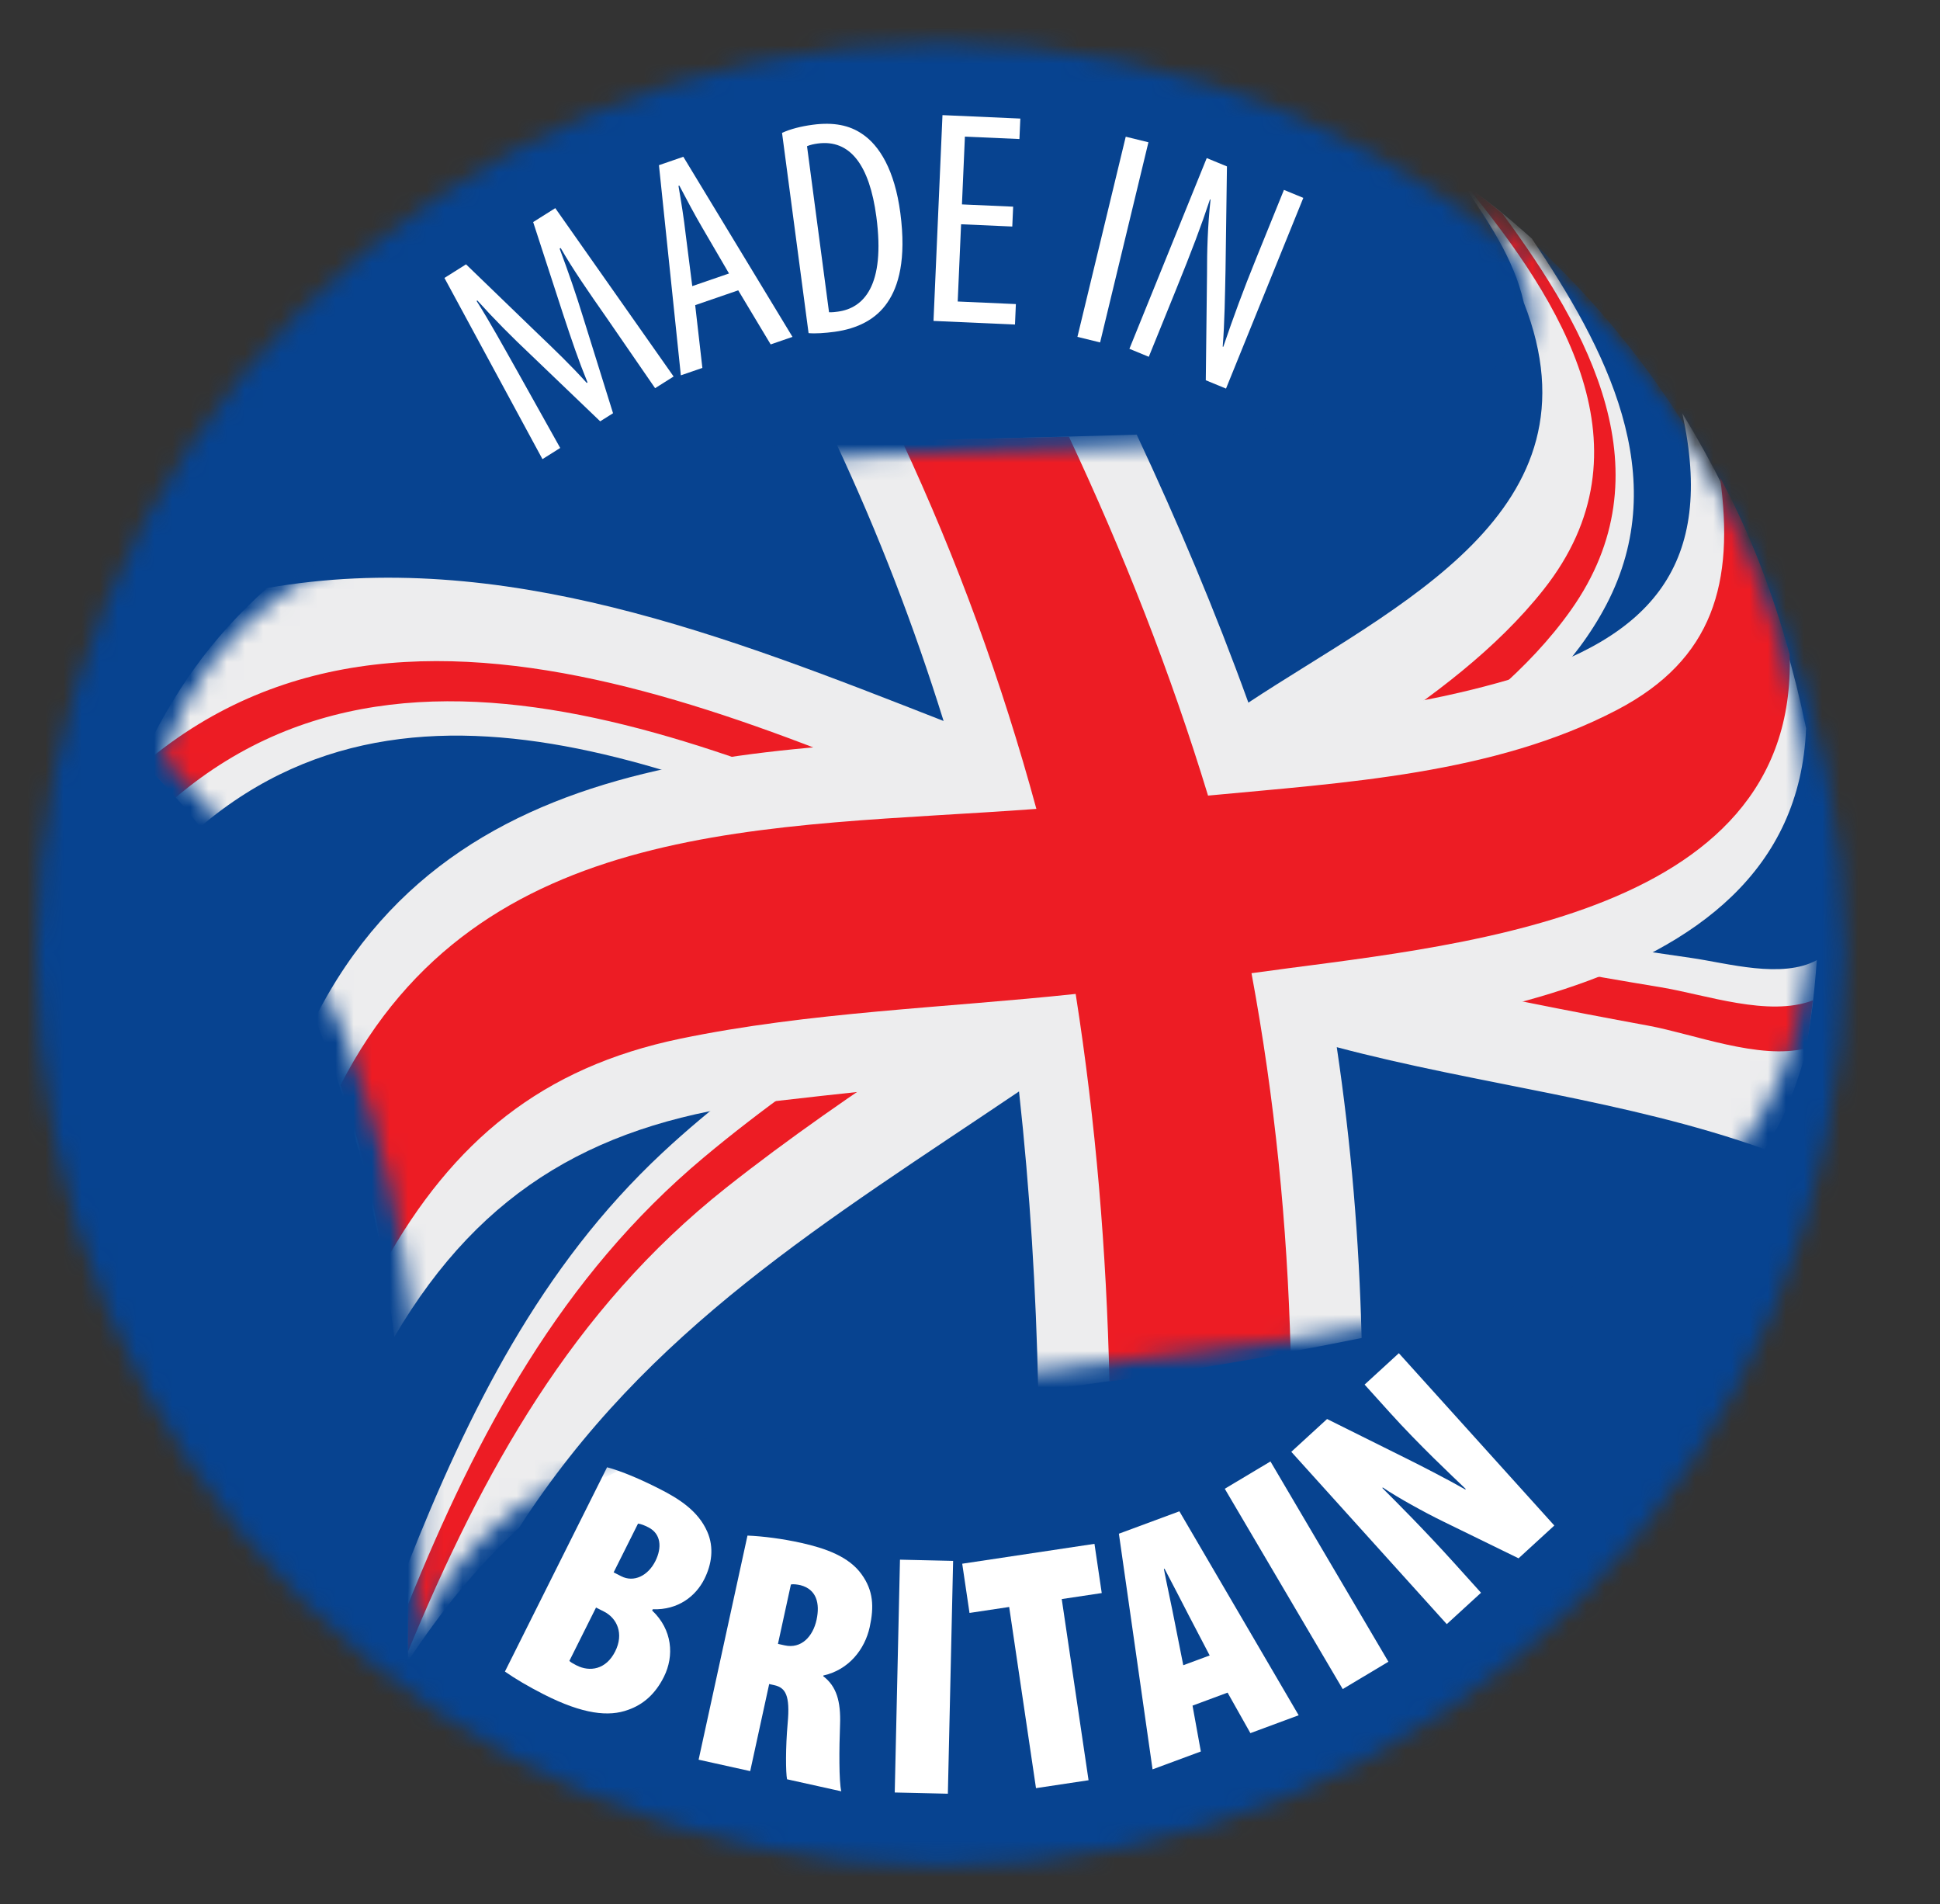 <svg width="107" height="105" viewBox="0 0 107 105" fill="none" xmlns="http://www.w3.org/2000/svg">
    <rect x="0" y="0" width="107" height="105" fill="#333333" stroke="none"/>
    <mask id="mask0_21_31" style="mask-type:luminance" maskUnits="userSpaceOnUse" x="2" y="2" width="100" height="101">
    <path d="M51.876 102.903C79.422 102.903 101.752 80.401 101.752 52.643C101.752 24.885 79.422 2.383 51.876 2.383C24.33 2.383 2 24.885 2 52.643C2 80.401 24.33 102.903 51.876 102.903Z" fill="white"/>
    </mask>
    <g mask="url(#mask0_21_31)">
    <path d="M103.206 0.873H0V104.873H103.206V0.873Z" fill="#074390"/>
    </g>
    <path d="M33.363 17.386C32.503 16.159 31.555 14.788 30.924 13.675L30.867 13.711C31.319 14.917 31.773 16.221 32.175 17.538L33.812 22.786L33.103 23.232L29.311 19.598C28.223 18.575 27.218 17.558 26.328 16.569L26.286 16.595C27 17.715 27.763 19.104 28.556 20.511L30.898 24.701L29.919 25.317L24.513 15.326L25.704 14.576L29.54 18.281C30.655 19.348 31.481 20.139 32.362 21.115L32.404 21.088C31.907 19.871 31.552 18.823 31.058 17.326L29.406 12.245L30.626 11.477L37.153 20.761L36.132 21.405L33.363 17.385V17.386Z" fill="white"/>
    <path d="M38.343 16.826L38.739 20.287L37.552 20.696L36.344 9.108L37.689 8.645L43.709 18.576L42.506 18.991L40.717 16.009L38.343 16.826V16.826ZM40.208 15.08L38.728 12.544C38.31 11.832 37.865 10.989 37.468 10.235L37.421 10.251C37.57 11.108 37.725 12.087 37.811 12.86L38.182 15.777L40.208 15.08Z" fill="white"/>
    <path d="M43.132 7.328C43.593 7.113 44.181 6.966 44.811 6.881C45.988 6.722 46.857 6.912 47.544 7.38C48.505 8.016 49.345 9.382 49.657 11.738C49.998 14.31 49.554 15.799 48.946 16.679C48.325 17.596 47.315 18.123 46.022 18.297C45.508 18.366 44.973 18.404 44.597 18.369L43.133 7.327L43.132 7.328ZM45.725 17.216C45.912 17.225 46.095 17.2 46.211 17.184C47.62 16.995 48.842 15.776 48.335 11.951C47.959 9.11 46.89 7.673 45.1 7.914C44.901 7.941 44.671 7.989 44.511 8.062L45.725 17.216V17.216Z" fill="white"/>
    <path d="M55.831 12.491L53.008 12.366L52.822 16.625L56.03 16.767L55.981 17.895L51.487 17.696L51.982 6.348L56.276 6.538L56.226 7.666L53.219 7.534L53.056 11.271L55.88 11.396L55.832 12.49L55.831 12.491Z" fill="white"/>
    <path d="M63.341 7.845L60.676 18.882L59.425 18.575L62.09 7.538L63.341 7.845Z" fill="white"/>
    <path d="M62.292 19.233L66.557 8.717L67.672 9.176L67.593 14.897C67.564 16.214 67.544 17.826 67.438 19.112L67.469 19.125C68.047 17.433 68.55 16.056 69.291 14.231L70.815 10.471L71.884 10.911L67.62 21.427L66.505 20.968L66.573 15.096C66.57 13.857 66.608 12.47 66.767 11.008L66.736 10.995C66.26 12.437 65.747 13.791 64.836 16.038L63.361 19.674L62.292 19.234V19.233Z" fill="white"/>
    <path d="M33.482 80.906C34.285 81.122 35.315 81.559 36.379 82.1C37.443 82.64 38.507 83.308 39.01 84.46C39.397 85.339 39.249 86.267 38.85 87.067C38.373 88.02 37.398 88.784 36.003 88.737L35.969 88.805C37.09 89.865 37.196 91.306 36.617 92.463C36.141 93.416 35.471 93.993 34.65 94.28C33.583 94.678 32.154 94.528 29.993 93.43C29.148 93.001 28.381 92.547 27.849 92.171L33.483 80.906H33.482ZM31.402 91.587C31.52 91.689 31.655 91.757 31.807 91.835C32.517 92.195 33.422 92.078 33.932 91.057C34.418 90.087 34.04 89.234 33.314 88.864L32.874 88.641L31.402 91.586V91.587ZM33.845 86.702L34.267 86.917C34.959 87.269 35.739 86.895 36.147 86.079C36.522 85.33 36.456 84.572 35.764 84.22C35.544 84.108 35.35 84.031 35.19 84.013L33.845 86.702V86.702Z" fill="white"/>
    <path d="M41.228 84.674C42.092 84.709 43.165 84.849 44.181 85.074C45.547 85.377 46.822 85.835 47.52 86.808C48.174 87.713 48.212 88.6 47.969 89.717C47.701 90.945 46.816 92.076 45.412 92.389L45.404 92.427C46.135 92.978 46.379 93.813 46.333 95.091C46.283 96.387 46.267 98.237 46.401 98.774L43.409 98.111C43.335 97.744 43.322 96.375 43.444 95.017C43.584 93.487 43.329 93.059 42.701 92.921L42.424 92.859L41.377 97.661L38.532 97.031L41.227 84.673L41.228 84.674ZM42.908 90.645L43.277 90.727C44.2 90.932 44.837 90.233 45.036 89.322C45.235 88.409 45.034 87.643 44.156 87.41C43.971 87.369 43.746 87.338 43.622 87.37L42.908 90.645Z" fill="white"/>
    <path d="M52.569 86.069L52.279 98.907L49.349 98.84L49.638 86.002L52.569 86.069Z" fill="white"/>
    <path d="M55.661 88.61L53.473 88.939L53.071 86.225L60.365 85.129L60.766 87.843L58.56 88.174L60.039 98.164L57.14 98.6L55.661 88.611V88.61Z" fill="white"/>
    <path d="M65.773 94.048L66.232 96.578L63.569 97.564L61.712 84.57L65.049 83.335L71.627 94.581L68.965 95.567L67.707 93.333L65.773 94.05V94.048ZM66.719 91.283L65.582 89.106C65.246 88.459 64.61 87.212 64.23 86.501L64.194 86.514C64.344 87.311 64.655 88.718 64.783 89.402L65.263 91.822L66.718 91.284L66.719 91.283Z" fill="white"/>
    <path d="M70.072 80.586L76.577 91.63L74.057 93.137L67.552 82.092L70.073 80.585L70.072 80.586Z" fill="white"/>
    <path d="M79.796 89.556L71.221 80.054L73.194 78.246L77.602 80.439C78.387 80.828 79.916 81.615 80.816 82.131L80.844 82.105C80.088 81.381 78.267 79.675 76.651 77.885L75.264 76.348L77.153 74.617L85.728 84.119L83.756 85.927L79.594 83.894C78.639 83.43 77.073 82.573 76.269 82.022L76.241 82.048C77.021 82.827 78.529 84.329 80.209 86.19L81.685 87.826L79.796 89.556V89.556Z" fill="white"/>
    <mask id="mask1_21_31" style="mask-type:luminance" maskUnits="userSpaceOnUse" x="8" y="10" width="92" height="82">
    <path d="M22.691 91.081C22.691 91.081 27.464 59.295 8.989 41.835C17.549 11.48 101.477 37.094 81.367 10.879C98.723 25.646 100.903 41.603 99.655 53.525C96.163 86.867 31.824 64.615 22.691 91.081L22.691 91.081Z" fill="white"/>
    </mask>
    <g mask="url(#mask1_21_31)">
    <path d="M7.781 41.944C16.372 24.465 37.272 24.564 54.29 24.182C61.722 24.015 69.424 24.14 76.749 22.72C85.317 21.06 85.062 16.749 80.631 10.049C95.975 21.86 102.427 39.262 99.51 58.389C95.512 72.048 77.957 73.536 66.161 75.432C58.41 76.678 50.555 77.195 42.814 78.474C33.774 79.968 27.691 83.943 22.5 91.6C22.516 73.321 20.755 55.822 7.781 41.944Z" fill="#074390"/>
    <path d="M100.209 52.942C98.273 53.992 95.286 53.109 93.277 52.821C86.002 51.778 78.934 50.654 71.848 48.654C71.747 48.255 71.696 48.056 71.591 47.658C77.483 43.663 85.146 39.935 88.595 33.349C92.314 26.246 88.53 19.166 84.489 13.157C83.023 11.852 82.251 11.229 80.63 10.05C82.011 12.128 83.487 14.203 84.046 16.688C88.59 28.24 76.965 33.388 68.854 38.744C67.03 33.705 64.966 28.815 62.694 23.965C57.169 24.147 51.642 24.205 46.12 24.446C48.456 29.441 50.401 34.488 52.044 39.756C40.122 35.087 27.71 30.155 14.727 32.425C11.61 35.227 9.581 38.129 7.781 41.945C9.195 43.37 9.846 44.1 11.046 45.594C23.888 34.684 41.121 44.151 54.448 49.319C54.542 49.773 54.587 50.001 54.677 50.455C48.564 54.649 41.972 58.489 36.528 63.571C29.812 69.84 25.835 77.84 22.48 86.301C22.512 88.4 22.513 89.461 22.5 91.601C24.336 88.839 26.202 86.495 28.627 84.242C35.7 73.243 45.64 67.314 56.204 60.183C56.809 65.685 57.145 71.162 57.263 76.695C63.246 75.918 69.185 74.985 75.099 73.779C74.965 68.379 74.526 63.085 73.729 57.742C81.522 59.811 89.713 60.648 97.327 63.367C98.418 61.62 98.799 60.645 99.509 58.389C99.901 56.193 100.041 55.101 100.208 52.942H100.209Z" fill="#EDEDEE"/>
    <path d="M99.991 55.16C97.554 56.098 94.069 54.847 91.617 54.442C83.09 53.032 74.945 51.453 66.704 48.743C73.242 44.307 81.994 40.211 86.647 33.636C91.985 26.094 87.667 18.295 82.863 11.771C82.074 11.127 81.67 10.813 80.841 10.203C86.167 16.699 91.244 24.79 85.137 32.509C79.98 39.027 70.894 43.223 64.106 47.822C63.878 47.739 63.764 47.698 63.536 47.615C63.478 47.893 63.449 48.032 63.389 48.31C63.228 48.42 63.147 48.474 62.985 48.584C62.78 48.508 62.678 48.471 62.473 48.395C62.287 48.138 62.194 48.009 62.006 47.752C61.828 47.873 61.739 47.933 61.562 48.054C45.609 41.977 23.49 29 7.941 42.106C8.668 42.845 9.017 43.22 9.686 43.978C24.138 31.739 44.698 43.722 59.532 49.436C52.65 54.13 45.22 58.467 38.82 63.819C30.943 70.405 26.32 79.05 22.502 88.472C22.507 89.505 22.507 90.025 22.504 91.068C26.608 81.18 31.555 72.222 40.032 65.507C46.979 60.004 54.769 55.383 62.089 50.397C62.325 50.484 62.442 50.528 62.678 50.614C62.747 50.32 62.781 50.174 62.848 49.881C62.999 49.778 63.075 49.727 63.225 49.624C63.414 49.694 63.509 49.728 63.697 49.797C63.889 50.063 63.985 50.196 64.175 50.461C64.364 50.332 64.46 50.267 64.649 50.139C73.323 53.116 81.907 54.899 90.89 56.552C93.436 57.021 97.009 58.45 99.61 57.809C99.789 56.745 99.865 56.215 99.99 55.159L99.991 55.16ZM63.161 49.346C63.102 49.265 63.073 49.224 63.014 49.143C63.034 49.053 63.044 49.009 63.063 48.921C63.122 49.002 63.152 49.043 63.21 49.124C63.191 49.212 63.181 49.257 63.161 49.346V49.346Z" fill="#ED1C24"/>
    <path d="M92.789 22.789C96.135 28.274 98.314 33.85 99.613 40.153C99.009 55.91 76.238 56.743 64.798 58.248C57.389 59.222 49.953 59.879 42.535 60.742C33.173 61.831 26.612 65.427 21.749 73.717C20.96 67.62 19.651 61.867 17.373 56.154C25.642 39.811 44.882 41.343 60.706 40.376C68.235 39.916 75.973 39.61 83.253 37.471C91.144 35.153 94.602 31.099 92.788 22.79L92.789 22.789Z" fill="#EDEDEE"/>
    <path d="M94.872 26.329C95.654 32.111 94.534 36.352 89.178 39.149C82.376 42.702 74.113 43.159 66.629 43.87C64.555 37.062 61.973 30.518 58.956 24.081C55.882 24.15 52.81 24.211 49.737 24.296C52.805 30.875 55.255 37.591 57.161 44.603C42.505 45.696 26.443 44.91 18.781 59.832C19.883 63.028 20.632 66.352 21.19 69.683C24.982 62.898 29.912 58.854 37.526 57.274C44.618 55.803 52.134 55.574 59.328 54.806C60.442 61.902 61.028 68.994 61.191 76.176C64.533 75.708 67.869 75.187 71.185 74.561C71.002 67.513 70.311 60.594 69.026 53.663C79.636 52.169 99.175 50.928 98.707 36.084C97.779 32.716 96.532 29.405 94.872 26.33V26.329Z" fill="#ED1C24"/>
    </g>
    </svg>
    
